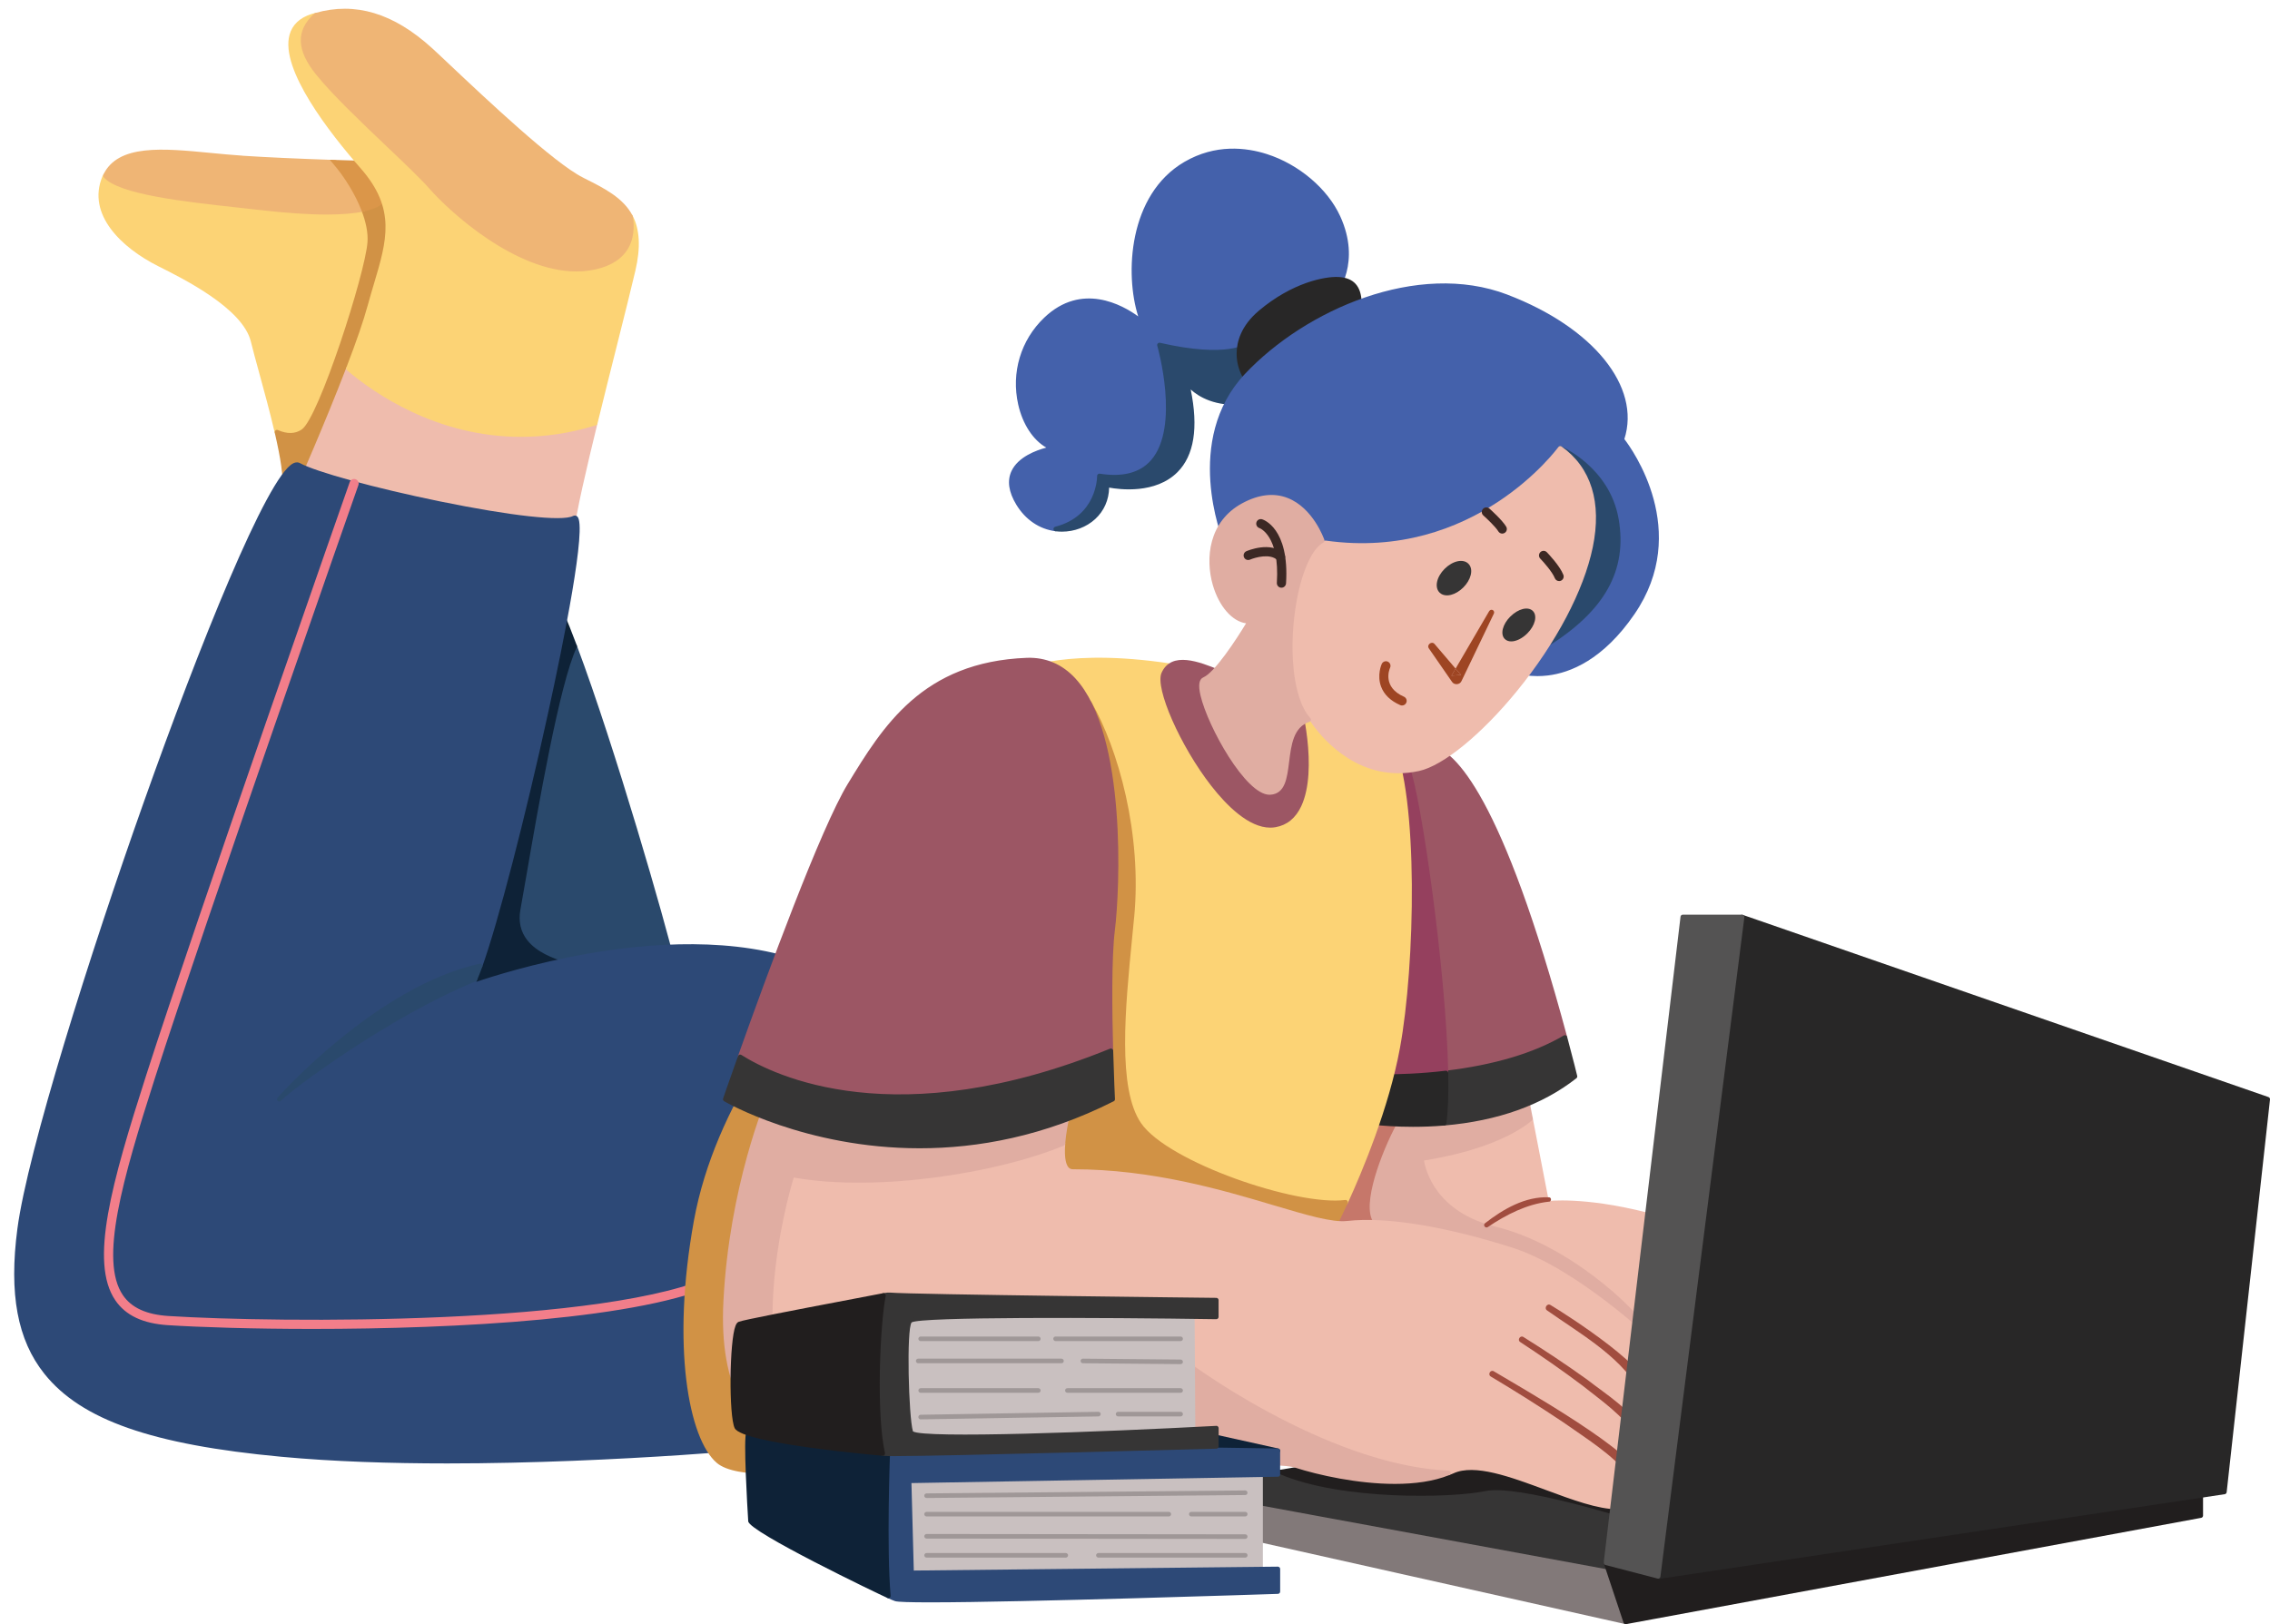 <?xml version="1.0" encoding="UTF-8"?>
<!DOCTYPE svg PUBLIC '-//W3C//DTD SVG 1.0//EN'
          'http://www.w3.org/TR/2001/REC-SVG-20010904/DTD/svg10.dtd'>
<svg height="594.9" preserveAspectRatio="xMidYMid meet" version="1.0" viewBox="-5.2 -3.2 831.3 594.9" width="831.3" xmlns="http://www.w3.org/2000/svg" xmlns:xlink="http://www.w3.org/1999/xlink" zoomAndPan="magnify"
><g
  ><g
    ><g
      ><g fill="#fcd375"
        ><path d="M89.9,72.87c-19.21-2.22-50.67-4.78-56.49-11.74-.12,.25-.28,.47-.39,.74-5.77,14.06,8.65,25.96,20.19,31.73,11.54,5.77,31.37,16.23,34.26,28.13,1.73,7.12,5.9,21.08,8.74,33.39,2.86,1.25,6.4,1.88,9.56-.3,6.68-4.6,23.61-57.88,24.43-69.24,.27-3.75-.69-7.97-2.32-12.16-8.43,1.84-22.3,1.27-37.98-.55Z"
          /><path d="M127.7,72.6c-7.57,1.65-20.26,1.46-37.7-.56-2.37-.27-4.92-.55-7.59-.84-18.34-2-43.46-4.75-48.35-10.6-.18-.22-.47-.34-.75-.29-.28,.03-.53,.21-.65,.47-.04,.09-.09,.17-.14,.25-.1,.17-.2,.34-.27,.53-5.65,13.77,6.94,25.97,20.6,32.8,9.24,4.62,30.88,15.44,33.82,27.57,.69,2.83,1.74,6.68,2.96,11.14,1.81,6.6,4.06,14.81,5.78,22.24,.06,.26,.24,.48,.48,.58,1.83,.8,3.58,1.2,5.22,1.2,1.89,0,3.63-.53,5.15-1.58,7.16-4.93,24.05-59.47,24.79-69.87,.26-3.61-.54-7.82-2.38-12.53-.15-.39-.56-.61-.96-.52Zm1.66,12.93c-.82,11.49-17.84,64.32-24.06,68.6h0c-2.29,1.58-5.11,1.72-8.36,.39-1.71-7.35-3.92-15.4-5.7-21.89-1.22-4.45-2.27-8.29-2.95-11.09-2.77-11.43-20-21.33-34.7-28.68-4.45-2.23-26.19-14.08-19.94-30.3,6.76,5.73,29.85,8.26,48.58,10.31,2.67,.29,5.21,.57,7.58,.84,17.1,1.98,29.73,2.21,37.54,.68,1.56,4.2,2.24,7.95,2.01,11.14Z"
        /></g
        ><g fill="#d19245"
        ><path d="M144.08,155.95s5.05-100.2-5.77-99.12c0,0-2.07-.05-5.51-.14h0c1.11,1.39,.46,15.56-4.92,16.73,1.63,4.19,2.59,8.41,2.32,12.16-.81,11.36-17.75,64.64-24.43,69.24-3.16,2.18-6.7,1.56-9.56,.3,1.91,8.26,3.23,15.78,2.79,19.98-1.08,10.46,45.08-19.16,45.08-19.16Z"
          /><path d="M99.31,177.69c.48,.3,1.14,.43,1.95,.43,9.52,0,39.61-19.12,43.28-21.47,.23-.15,.37-.39,.39-.67,.19-3.7,4.46-90.65-4.48-99.17-.8-.76-1.6-.88-2.15-.84-.32,0-2.32-.05-5.46-.14-.28-.03-.64,.16-.78,.46-.14,.29-.11,.63,.09,.89,.51,.88,.49,7.79-1.45,12.2-.57,1.29-1.54,2.89-2.98,3.21-.24,.05-.45,.21-.56,.42s-.13,.47-.04,.7c1.74,4.47,2.5,8.44,2.26,11.8-.82,11.49-17.84,64.32-24.06,68.6-2.38,1.65-5.33,1.73-8.75,.23-.29-.13-.63-.08-.87,.12-.24,.2-.35,.53-.28,.84,2.24,9.68,3.15,16.13,2.78,19.7-.16,1.54,.53,2.3,1.13,2.68Zm-1.92-21.22c3.34,1.08,6.38,.76,8.87-.96,7.16-4.93,24.05-59.47,24.79-69.87,.24-3.4-.45-7.33-2.07-11.71,1.53-.72,2.77-2.38,3.68-4.96,1.31-3.7,1.73-8.83,1.29-11.41,2.74,.07,4.35,.11,4.35,.11,.03,0,.07,0,.1,0,.18-.01,.48,0,.88,.38,6.92,6.59,5.24,72.13,3.99,97.43-14.73,9.42-39.12,23.21-43.08,20.79-.13-.08-.43-.26-.34-1.07,.37-3.57-.44-9.7-2.46-18.72Z"
        /></g
        ><g fill="#efb575"
        ><path d="M33.41,61.14c5.83,6.96,37.28,9.51,56.49,11.74,15.68,1.82,29.54,2.38,37.98,.55-2.49-6.39-6.58-12.71-10.45-17.2-10.64-.36-23.49-.88-33.92-1.56-21.58-1.41-43.81-6.6-50.09,6.47Z"
          /><path d="M83.56,53.82c-3.9-.26-7.86-.64-11.69-1.01-17.4-1.68-33.82-3.27-39.22,7.96-.14,.3-.1,.65,.11,.91,5.33,6.36,29.8,9.04,49.46,11.19,2.67,.29,5.21,.57,7.58,.84,9.66,1.12,17.89,1.68,24.64,1.68,5.56,0,10.11-.38,13.62-1.14,.24-.05,.45-.21,.56-.42,.12-.22,.13-.47,.04-.7-2.3-5.9-6.26-12.42-10.6-17.44-.15-.18-.37-.28-.61-.29-13.78-.47-25.18-.99-33.9-1.56Zm43.16,18.97c-7.66,1.43-20.01,1.18-36.72-.76-2.37-.27-4.92-.55-7.59-.84-17.92-1.96-42.31-4.63-47.98-10.2,5.17-9.61,20.78-8.1,37.28-6.51,3.84,.37,7.81,.76,11.74,1.01,8.65,.57,19.95,1.09,33.58,1.55,3.9,4.58,7.46,10.37,9.69,15.74Z"
        /></g
        ><g fill="#db9649"
        ><path d="M135.51,61.5c-.04-.1-.06-.2-.1-.3-.61-1.62-1.49-3.12-2.6-4.51h0c-3.77-.1-9.21-.25-15.38-.46,3.88,4.49,7.97,10.81,10.45,17.2,5.39-1.17,8.57-3.32,8.54-6.77,0-.87-.1-1.71-.24-2.53-.03-.2-.08-.39-.12-.59-.14-.7-.33-1.38-.56-2.03Z"
          /><path d="M136.27,61.12l-.07-.22c-.64-1.68-1.56-3.27-2.73-4.74l-.24-.3h-.39c-3.77-.11-9.2-.27-15.37-.48l-1.92-.06,1.26,1.46c4.22,4.88,8.07,11.22,10.31,16.95l.26,.67,.7-.15c6.14-1.34,9.24-3.89,9.2-7.6,0-.82-.09-1.69-.25-2.66l-.12-.62c-.16-.79-.36-1.49-.62-2.24Zm-7.87,11.32c-2.1-5.16-5.42-10.72-9.12-15.31,5.19,.17,9.76,.3,13.11,.39,.95,1.25,1.7,2.58,2.23,3.98l.79-.3-.69,.58c.21,.58,.38,1.21,.57,2.1l.07,.38c.15,.89,.22,1.65,.23,2.4,.02,2.67-2.39,4.61-7.18,5.78Z"
        /></g
      ></g
      ><g
      ><g
        ><g fill="#efbcad"
          ><path d="M561.3,437.63l-6.01-31.03c-3.35,2.84-14.56,10.68-39.96,14.62,0,0,1.74,19.65,27.1,25.78,25.37,6.13,50.54,28.85,56.74,39.13,4.86,8.05,6.08,12.41,6.38,13.94l8.76,2.83s20.19-50.12-8.18-58.78c-28.38-8.65-44.83-6.49-44.83-6.49Z"
            /><path d="M606.37,443.31c-25.12-7.66-40.77-6.92-44.39-6.6l-5.87-30.27c-.06-.29-.27-.54-.55-.63-.29-.1-.6-.04-.82,.15-3.6,3.05-14.66,10.57-39.55,14.43-.44,.07-.75,.46-.71,.91,.02,.2,2.09,20.33,27.74,26.53,25.24,6.1,50.01,28.46,56.22,38.74,4.78,7.93,5.98,12.2,6.28,13.67,.06,.3,.28,.54,.57,.63l8.76,2.83c.09,.03,.17,.04,.26,.04,.34,0,.65-.2,.78-.53,.51-1.27,12.47-31.4,4.06-49.01-2.6-5.43-6.9-9.1-12.78-10.89Zm7.44,58.54l-7.55-2.44c-.46-1.9-1.9-6.29-6.38-13.72-6.33-10.49-31.57-33.3-57.26-39.51-21.9-5.29-25.74-20.58-26.35-24.26,22.63-3.63,33.89-10.3,38.46-13.8l5.75,29.66c.08,.44,.5,.73,.94,.68,.17-.03,16.64-2.03,44.47,6.46,5.41,1.65,9.36,5.02,11.75,10,7.39,15.47-2.03,42.17-3.82,46.92Z"
          /></g
          ><g fill="#e0ada2"
          ><path d="M552.29,391.11l-58.06,7.21-30.65,55.89,141.97,45.85c-.3-1.53-1.52-5.88-6.38-13.94-6.2-10.28-31.37-33-56.74-39.13-25.37-6.13-27.1-25.78-27.1-25.78,25.4-3.94,36.61-11.78,39.96-14.62l-3-15.49Z"
            /><path d="M556.12,406.44l-3-15.49c-.09-.44-.52-.73-.93-.68l-58.06,7.21c-.27,.03-.5,.19-.63,.43l-30.65,55.89c-.12,.22-.14,.48-.04,.71,.09,.23,.28,.41,.52,.49l141.97,45.85c.08,.03,.17,.04,.26,.04,.2,0,.4-.07,.56-.21,.22-.2,.32-.5,.26-.79-.31-1.55-1.57-6.05-6.49-14.21-6.33-10.49-31.57-33.3-57.26-39.51-21.9-5.29-25.74-20.58-26.35-24.26,24.74-3.97,35.89-11.57,39.56-14.69,.23-.2,.34-.5,.28-.8Zm-40.92,13.95c-.44,.07-.75,.46-.71,.91,.02,.2,2.09,20.33,27.74,26.53,25.24,6.1,50.01,28.47,56.22,38.74,3.7,6.14,5.26,10.08,5.91,12.23l-139.55-45.07,29.95-54.62,56.85-7.06,2.76,14.23c-3.96,3.23-15.09,10.38-39.17,14.12Z"
          /></g
        ></g
        ><g
        ><path d="M538.6,444.9c-.82,.68,.19,1.99,1.06,1.37,6.61-4.48,14.31-8.42,22.27-9.28,1.02,.11,1.21-1.48,.19-1.61-8.75-.41-16.85,4.33-23.52,9.52Z" fill="#a14d3f"
        /></g
        ><g fill="#c6776a"
        ><path d="M494.23,396.61l-24.61,50.39s41.11,3.43,30.29,0c-10.82-3.43,1.35-31.46,6.49-40.41l-12.17-9.99Z"
          /><path d="M506.93,405.94l-12.17-9.99c-.2-.16-.46-.23-.71-.17-.25,.05-.46,.22-.58,.45l-24.61,50.39c-.12,.25-.11,.54,.02,.79,.14,.24,.38,.4,.66,.42,13.61,1.14,21.58,1.52,26.26,1.52,6.5,0,6.64-.74,6.74-1.23,.22-1.1-1.29-1.58-2.38-1.93-1.47-.46-2.47-1.45-3.09-3.02-3.06-7.86,5.04-27.43,10.05-36.16,.21-.36,.12-.81-.2-1.07Zm-11.42,37.84c.74,1.89,1.99,3.19,3.71,3.87-4.77,.2-16.94-.47-28.31-1.39l23.6-48.33,10.8,8.86c-4.72,8.46-13.18,28.32-9.81,36.99Z"
        /></g
      ></g
      ><g
      ><g fill="#efbcad"
        ><path d="M104.24,175.65s99.71,26.5,100.07,16.05c.17-4.89,3.96-21.45,8.47-39.9-44.55,13.75-78.76-10.18-90.37-20.01-7.93,20.68-18.17,43.86-18.17,43.86Z"
          /><path d="M212.53,150.99c-43.75,13.5-77.22-9.38-89.58-19.85-.21-.17-.48-.24-.75-.17-.26,.07-.48,.26-.58,.51-7.83,20.42-18.05,43.59-18.15,43.82-.1,.23-.1,.48,0,.7,.11,.22,.31,.38,.54,.45,.23,.06,22.87,6.07,46.32,11.18,26.95,5.87,40.12,7.37,46.75,7.37,5.13,0,6.35-.9,6.99-1.38,.85-.63,1.05-1.39,1.06-1.91,.18-5.36,4.91-25.24,8.45-39.73,.07-.29-.02-.6-.24-.81-.22-.21-.53-.28-.82-.19Zm-9.06,40.68c0,.16-.05,.37-.38,.62-7.05,5.23-71.97-10.4-97.68-17.2,1.92-4.39,10.47-24.01,17.37-41.9,13.1,10.82,46.02,32.36,88.84,19.84-5.41,22.24-8.01,34.53-8.15,38.64Z"
        /></g
        ><g fill="#fcd375"
        ><path d="M122.41,131.79c11.61,9.83,45.82,33.75,90.37,20.01,5.14-21.02,11.2-44.5,13.88-56.02,2.1-8.99,1.43-15.09-.97-19.64,1.33,7.76-1.1,16.82-15.17,18.92-23.53,3.52-50.3-21.1-57.88-29.75-7.57-8.65-31.1-28.94-41.38-41.65-7.77-9.61-6.61-15.95-.77-21.29-.47,.13-.92,.23-1.39,.38-20.19,6.49,2.88,37.5,18.39,55.17,15.51,17.67,8.11,31.19,2.7,51.21-1.59,5.88-4.49,14.06-7.79,22.67Z"
          /><path d="M129.39,108.9c-1.41,5.23-4.02,12.83-7.77,22.59-.13,.33-.03,.71,.24,.94,9.84,8.33,32.83,24.4,63.71,24.39,8.58,0,17.76-1.24,27.45-4.23,.28-.09,.5-.32,.57-.6,2.32-9.51,4.83-19.51,7.14-28.69,2.83-11.28,5.28-21.02,6.75-27.34,1.98-8.5,1.64-15.12-1.04-20.22-.19-.37-.62-.54-1.02-.41-.39,.13-.63,.53-.56,.94,.55,3.2,.63,7.82-2.12,11.63-2.41,3.33-6.56,5.45-12.34,6.32-22.75,3.38-48.94-20.12-57.12-29.47-3.15-3.6-8.9-9.06-15.54-15.38-9.29-8.83-19.82-18.83-25.81-26.25-6.82-8.43-7.07-14.46-.86-20.14,.29-.26,.36-.69,.17-1.03-.19-.34-.59-.51-.96-.4l-.54,.14c-.29,.07-.58,.15-.88,.24-4.32,1.39-7.02,3.95-8.03,7.61-3.52,12.73,14.81,36.11,26.05,48.92,13.04,14.85,9.6,26.4,4.84,42.38-.77,2.58-1.56,5.25-2.32,8.05Zm83.39,42.9h0ZM128.13,57.35c-11.02-12.55-29-35.4-25.69-47.36,.72-2.62,2.43-4.52,5.2-5.79-4.38,5.66-3.4,12.09,2.98,19.98,6.07,7.5,16.64,17.55,25.96,26.41,6.62,6.29,12.34,11.72,15.44,15.27,8.35,9.54,35.16,33.55,58.63,30.03,6.25-.93,10.78-3.29,13.46-6.99,1.6-2.22,2.35-4.65,2.62-6.97,.65,3.82,.35,8.34-.89,13.66-1.47,6.3-3.91,16.04-6.74,27.31-2.27,9.03-4.73,18.87-7.03,28.24-43.01,13.04-76-9.01-88.67-19.6,3.65-9.55,6.21-17.01,7.61-22.19,.75-2.79,1.54-5.45,2.31-8.01,4.73-15.88,8.46-28.42-5.19-43.97Z"
        /></g
        ><g fill="#efb575"
        ><path d="M207.91,62.6c-12.98-6.49-47.6-40.39-55.53-47.6-7.75-7.04-22.39-18.17-41.88-12.64-5.84,5.34-7,11.69,.77,21.29,10.28,12.71,33.81,33,41.38,41.65,7.57,8.65,34.35,33.27,57.88,29.75,14.07-2.1,16.5-11.16,15.17-18.92-3.37-6.41-10.19-9.74-17.79-13.53Z"
          /><path d="M208.68,62.04l-.39-.2c-10.56-5.28-35.45-28.76-48.82-41.37-2.84-2.68-5.1-4.82-6.52-6.1C138.88,1.59,124.92-2.61,110.27,1.55c-.12,.04-.24,.1-.34,.19-6.85,6.26-6.64,13.39,.68,22.44,6.07,7.5,16.64,17.55,25.96,26.41,6.62,6.29,12.34,11.72,15.44,15.27,7.79,8.9,31.63,30.38,53.86,30.38,1.6,0,3.2-.11,4.78-.35,6.25-.93,10.78-3.29,13.46-6.99,3.09-4.28,3.02-9.38,2.42-12.9-.02-.09-.04-.17-.09-.25-3.44-6.54-10.4-10.02-17.76-13.7Zm14.07,25.86c-2.41,3.33-6.56,5.45-12.34,6.32-22.75,3.38-48.94-20.12-57.12-29.47-3.15-3.6-8.9-9.06-15.54-15.38-9.29-8.83-19.82-18.83-25.81-26.25-6.77-8.37-7.07-14.36-1-20.01,13.98-3.9,27.36,.2,40.89,12.51,1.41,1.28,3.67,3.41,6.5,6.08,13.44,12.67,38.45,36.26,49.23,41.65l.39,.2c7.38,3.69,13.75,6.87,16.96,12.86,.53,3.2,.57,7.74-2.14,11.5Z"
        /></g
      ></g
      ><g
      ><g fill="#2a496c"
        ><path d="M164.06,307.99l-28.27,83.12s109.62-23.08,105.3-41.59c-3.47-14.83-22.21-79.66-35.84-115.97-7.67,16.13-17.45,78.67-20.69,96.26-3.79,20.55,28.4,22.18,28.4,22.18,21.11-7.81-44.35,25.69-44.35,25.69,0,0-30.02,2.97-18.93-24.61l14.38-45.08Z"
          /><path d="M164.86,308.24c.14-.44-.1-.91-.54-1.06-.43-.15-.91,.09-1.06,.53l-28.27,83.12c-.1,.29-.03,.6,.17,.83,.16,.18,.39,.28,.63,.28,.06,0,.11,0,.17-.02,3.82-.8,93.62-19.88,104.87-37.55,1.1-1.72,1.46-3.42,1.08-5.06-3.27-13.96-21.8-78.58-35.87-116.08-.12-.32-.41-.53-.75-.55-.4,0-.65,.18-.8,.48-6.41,13.48-14.32,59.36-18.57,84-.89,5.16-1.63,9.47-2.19,12.47-.89,4.85,.07,9.1,2.86,12.62,7.51,9.49,25.56,10.51,26.33,10.55,.11,.01,.23-.01,.34-.05,0,0,.02,0,.03-.01-8.15,4.96-30.21,16.57-44.92,24.09-1.48,.11-13.23,.78-18.13-5.76-2.98-3.98-2.91-9.94,.23-17.77l14.38-45.08Zm-15.96,63.86c5.78,7.7,19.22,6.46,19.79,6.41,.1-.01,.21-.04,.3-.09,49.95-25.56,49.33-26.96,48.93-27.88-.4-.9-1.31-.8-5.08,.59-1.84-.12-18.26-1.47-24.93-9.9-2.47-3.13-3.32-6.92-2.52-11.27,.55-3,1.3-7.32,2.19-12.48,4.05-23.51,11.45-66.41,17.61-81.68,13.95,37.68,31.87,100.22,35.08,113.92,.28,1.19,0,2.42-.86,3.77-10.11,15.89-90.5,33.91-102.34,36.49l9.36-27.53c-.28,3.86,.55,7.09,2.47,9.66Z"
        /></g
        ><g fill="#0e2237"
        ><path d="M205.25,233.54c-3.38-9-6.44-16.28-8.88-20.58l-32.31,95.02-14.38,45.08c-11.09,27.59,18.93,24.61,18.93,24.61,0,0,65.46-33.5,44.35-25.69,0,0-32.18-1.62-28.4-22.18,3.24-17.59,13.02-80.13,20.69-96.26Z"
          /><path d="M187.58,317.47c4.24-24.57,12.12-70.29,18.43-83.57,.1-.21,.11-.44,.03-.66-3.63-9.68-6.64-16.64-8.93-20.7-.16-.29-.49-.44-.81-.42-.33,.03-.61,.25-.72,.57l-32.32,95.03-14.36,45.02c-3.36,8.36-3.36,14.87,0,19.35,4.31,5.74,12.86,6.51,17.18,6.51,1.48,0,2.46-.09,2.61-.11,.1-.01,.21-.04,.3-.09,49.95-25.56,49.33-26.96,48.93-27.88-.4-.9-1.31-.8-5.08,.59-1.84-.12-18.26-1.47-24.93-9.9-2.47-3.13-3.32-6.92-2.52-11.27,.55-3,1.3-7.32,2.19-12.48Zm-18.97,60.2h0Zm17.99-35.4c7.51,9.49,25.56,10.51,26.33,10.55,.11,.01,.23-.01,.34-.05,0,0,.02,0,.03-.01-8.15,4.96-30.21,16.57-44.92,24.09-1.48,.11-13.23,.78-18.13-5.76-2.98-3.98-2.91-9.94,.23-17.77l14.38-45.06,31.69-93.19c2.09,4.06,4.71,10.25,7.79,18.44-6.38,13.88-14.2,59.23-18.42,83.68-.89,5.16-1.63,9.47-2.19,12.47-.89,4.85,.07,9.1,2.86,12.62Z"
        /></g
      ></g
      ><g
      ><g fill="#2d4977"
        ><path d="M170.61,350.64c12.81-35.76,42.35-168.14,34.35-164.07-9.52,4.85-88.18-12.51-100.73-19.4-13.44-7.38-95.02,225.02-102.23,279.83-7.21,54.81,18.39,75.37,95.92,82.58,77.53,7.21,185.49-3.76,185.49-3.76,0,0,56.84-156.34,6.71-175.46-50.12-19.11-122.61,7.57-122.61,7.57,.37-.63,.78-1.47,1.21-2.46-31.98,13.11-67.9,39.96-71.66,43.98,0,0,35.51-40.43,73.54-48.8Z"
          /><path d="M171.41,350.93c5.76-16.09,15.71-54.46,24.19-93.31,5.54-25.37,14.28-68.4,10.61-71.63-.45-.4-1.05-.45-1.62-.16-3.98,2.02-22.63-.04-48.68-5.37-23.79-4.88-45.35-10.77-51.27-14.02-.5-.28-1.34-.48-2.47,.09-9.6,4.86-34.51,67.15-54.62,123.83C27.82,345.93,4.89,418.62,1.17,446.89c-3.14,23.87,0,40.75,9.87,53.12,13.5,16.91,39.46,26,86.8,30.41,19.04,1.77,39.99,2.44,60.76,2.44,62.91,0,124.08-6.12,124.89-6.2,.32-.03,.59-.24,.7-.55,.14-.39,14.32-39.63,22.19-80.69,10.63-55.5,5.26-87.75-15.97-95.84-26.07-9.94-58.19-7.35-80.54-3.42-19.58,3.44-35.3,8.47-40.67,10.3,.09-.21,.19-.42,.29-.65,.14-.31,.07-.68-.17-.93-.24-.24-.61-.32-.92-.19-22.87,9.38-47.52,25.61-61.3,35.71,13.04-12.46,37.9-33.25,63.68-38.93,.28-.06,.51-.27,.61-.54Zm112.01,174.89h0Zm-186.98-126.92c-.3,.35-.27,.87,.07,1.18,.34,.31,.87,.29,1.18-.05,3.51-3.75,37.73-29.48,69.34-42.93-.08,.15-.16,.29-.23,.42-.18,.31-.14,.69,.08,.96,.23,.27,.6,.38,.94,.25,.18-.07,18.35-6.7,42.39-10.92,22.13-3.88,53.92-6.46,79.63,3.34,47.39,18.07-3.57,164.16-7.03,173.88-8.29,.81-111.01,10.58-184.8,3.71-46.22-4.3-72.64-13.49-85.64-29.78-9.57-11.99-12.59-28.47-9.52-51.85,7.52-57.17,84.23-271.05,100.09-279.08,.28-.14,.49-.19,.63-.19s.23,.05,.27,.07c12.66,6.95,90.66,24.31,101.36,19.49,3.73,6.82-21.75,124.58-35.21,162.53-37.69,8.56-73.18,48.56-73.54,48.97Z"
        /></g
        ><g fill="#2a496c"
        ><path d="M168.73,355.47c.58-1.32,1.2-2.93,1.88-4.82-38.03,8.38-73.54,48.8-73.54,48.8,3.77-4.02,39.68-30.87,71.66-43.98Z"
          /><path d="M96.44,398.89c-.3,.35-.27,.87,.07,1.18,.16,.15,.36,.22,.57,.22,.23,0,.45-.09,.61-.27,3.59-3.83,39.2-30.59,71.37-43.77,.2-.08,.36-.24,.45-.44,.57-1.3,1.21-2.95,1.9-4.88,.1-.29,.04-.61-.16-.84-.2-.23-.52-.33-.81-.27-37.86,8.34-73.64,48.66-74,49.07Zm71.66-44.07c-22.78,9.4-47.26,25.52-60.98,35.57,12.78-12.21,36.94-32.45,62.18-38.58-.42,1.13-.82,2.14-1.19,3.01Z"
        /></g
        ><g
        ><path d="M126.05,174.49c.31-.88-.15-1.84-1.03-2.14-.87-.32-1.84,.15-2.14,1.03-.57,1.61-56.68,161.58-74.52,217.21-12.66,39.49-20.88,68.52-11.32,82.53,3.78,5.54,10.09,8.51,19.31,9.1,11.84,.75,30.87,1.37,52.84,1.37,52.33,0,121.32-3.5,149.39-17.04,.84-.4,1.19-1.41,.78-2.25-.4-.84-1.41-1.19-2.25-.78-39.25,18.93-160.75,17.87-200.56,15.34-8.11-.51-13.59-3.01-16.74-7.63-8.68-12.72-.21-42.28,11.75-79.6,17.82-55.59,73.92-215.52,74.49-217.13Z" fill="#f27e8a"
        /></g
      ></g
      ><g fill="#d19245"
      ><path d="M257.85,532.03c10.28,8.72,56.25,0,56.25,0l-13.52-182.52c-11,13.28-42.73,49.88-50.85,94.6-8.11,44.71-2.16,79.19,8.11,87.92Z"
        /><path d="M300.84,348.71c-.33-.1-.69,0-.9,.27l-1.51,1.81c-12.48,15-41.71,50.14-49.52,93.18-8.33,45.92-1.89,79.98,8.4,88.71,3.61,3.06,11.28,4.08,19.86,4.08,16.29,0,35.85-3.66,37.09-3.89,.42-.08,.71-.46,.68-.89l-13.52-182.52c-.03-.34-.26-.63-.58-.74Zm12.37,182.63c-5.93,1.06-45.65,7.83-54.81,.05-12.82-10.88-14.05-52.84-7.83-87.13,7.73-42.6,36.76-77.5,49.16-92.4l.17-.21,13.31,179.68Z"
      /></g
      ><g
      ><g fill="#9c5664"
        ><path d="M509.93,276.44c.12,.68,.17,1.07,.17,1.07,4.17,10.57,13.48,74.75,14.22,112.33,13.56-1.62,30.27-5.2,43.59-13.02-8.32-30.96-29.38-101.83-48.79-106.02-3.48-.75-6.52,1.42-9.19,5.64Z"
          /><path d="M509.21,275.99c-.11,.18-.15,.39-.12,.59,.11,.65,.16,1.03,.22,1.24,4.27,10.82,13.44,75.16,14.16,112.04,0,.24,.11,.46,.29,.62,.15,.13,.35,.21,.55,.21,.03,0,.07,0,.1,0,17.96-2.15,32.73-6.57,43.91-13.13,.33-.19,.48-.58,.39-.94-23.82-88.64-41.19-104.85-49.42-106.63-3.67-.79-7.06,1.23-10.08,6.01Zm57.71,100.43c-10.72,6.16-24.77,10.35-41.78,12.47-.86-37.16-9.99-100.87-14.21-111.49,0,0-.04-.28-.12-.79,2.58-3.98,5.26-5.6,8.12-4.99,18.87,4.07,39.72,74.13,47.99,104.8Z"
        /></g
        ><g fill="#363535"
        ><path d="M571.58,391.11s-1.33-5.56-3.68-14.28c-13.32,7.82-30.03,11.4-43.59,13.02,.14,7.36-.05,13.68-.66,18.39,15.24-1.31,33.28-5.63,47.93-17.13Z"
          /><path d="M523.04,408.82c.16,.17,.38,.26,.61,.26,.02,0,.05,0,.07,0,19.63-1.69,35.9-7.51,48.37-17.31,.26-.2,.38-.54,.3-.86-.01-.05-1.36-5.67-3.68-14.3-.07-.25-.25-.46-.49-.56-.24-.1-.52-.08-.74,.05-10.98,6.45-25.53,10.79-43.26,12.91-.43,.05-.75,.42-.74,.85,.15,7.66-.07,13.8-.66,18.26-.03,.25,.05,.51,.23,.69Zm2.13-18.23c17.12-2.12,31.3-6.32,42.2-12.48,1.75,6.54,2.89,11.17,3.26,12.67-11.94,9.22-27.41,14.78-46.02,16.53,.48-4.28,.67-9.89,.56-16.71Z"
        /></g
        ><g fill="#95405e"
        ><path d="M492.21,389.81l7.43,1.29s10.65,.42,24.68-1.26c-.73-37.58-10.05-101.76-14.22-112.33,0,0-.05-.4-.17-1.07-12.2,19.33-16.38,82.47-17.72,113.37Z"
          /><path d="M510.09,275.62c-.34-.07-.69,.08-.87,.38-12.08,19.14-16.37,79.5-17.85,113.78-.02,.42,.28,.79,.7,.86l7.43,1.29s.07,.01,.11,.01c.03,0,1.2,.04,3.23,.04,4.22,0,12.18-.18,21.58-1.31,.43-.05,.75-.42,.74-.85-.72-37.01-9.97-101.71-14.23-112.43,0,0-.05-.41-.18-1.11-.06-.34-.32-.61-.67-.68Zm13.37,113.49c-12.92,1.49-22.91,1.19-23.73,1.17l-6.65-1.16c1.19-27.1,5.12-89.21,16.54-110.46,4.35,12.83,13.03,74.31,13.84,110.45Z"
        /></g
        ><g fill="#282727"
        ><path d="M499.64,391.11l-7.43-1.29c-.46,10.55-.58,17.34-.58,17.34,0,0,14.07,2.63,32.03,1.08,.62-4.71,.81-11.03,.66-18.39-14.03,1.68-24.68,1.26-24.68,1.26Z"
          /><path d="M524.22,389.01c-9.42,1.13-17.38,1.3-21.47,1.3-1.93,0-2.97-.04-2.96-.03l-7.43-1.29c-.24-.05-.48,.02-.67,.17-.19,.15-.3,.38-.31,.62-.45,10.44-.58,17.29-.58,17.36,0,.41,.28,.77,.69,.84,.11,.02,8.63,1.58,20.74,1.58,3.57,0,7.45-.13,11.51-.48,.39-.03,.71-.34,.76-.73,.59-4.55,.82-10.77,.67-18.52,0-.24-.11-.46-.29-.62-.18-.16-.41-.23-.65-.2Zm-1.31,18.44c-15.08,1.22-27.41-.52-30.42-1.01,.04-1.94,.19-7.66,.53-15.64l6.6,1.14c.1,0,10.4,.38,23.88-1.16,.11,6.86-.09,12.45-.59,16.66Z"
        /></g
      ></g
      ><g
      ><g fill="#fcd375"
        ><path d="M412.01,408.73c8.69,12.59,54,31.17,75.56,28.47,5.71-12.5,15.08-35.09,19.05-56.55,5.9-31.91,6.54-93.04-2.66-112.51,0,0-10.28-11.36-59.5-23.26-49.22-11.9-71.94-3.25-71.94-3.25l-3.09,65,24.27-52.33c10.73,18.7,18.31,49.95,15.6,78.41-2.7,28.46-7.03,61.91,2.7,76.02Z"
          /><path d="M407.76,339.99c-2.71,27.56-5.52,56.06,3.57,69.22,8.24,11.94,48.52,29.1,71.68,29.1,1.65,0,3.22-.09,4.68-.27,.29-.04,.54-.22,.66-.48,5.41-11.83,15.08-34.93,19.11-56.75,5.61-30.32,6.96-92.51-2.72-113.02-.04-.07-.08-.14-.14-.21-.43-.47-11.01-11.69-59.93-23.51-48.92-11.82-71.5-3.57-72.44-3.21-.31,.12-.53,.41-.54,.75l-3.09,65c-.02,.4,.25,.76,.64,.86,.4,.1,.8-.1,.96-.46l23.58-50.84c9.44,17.29,17.48,47.13,14.69,76.48-.23,2.42-.47,4.88-.71,7.36Zm-13.32-86.1c-.15-.26-.43-.42-.73-.42h-.04c-.31,.01-.59,.2-.73,.49l-22.46,48.43,2.86-60.14c3.64-1.14,26.57-7.27,70.93,3.45,46.06,11.14,57.94,21.89,59,22.93,4.08,8.77,6.57,27.38,6.85,51.11,.25,21.71-1.4,44.99-4.32,60.76-3.95,21.38-13.38,44.04-18.79,55.92-18.31,1.91-64.57-14.07-74.3-28.17-8.73-12.65-5.83-42.11-3.28-68.1,.24-2.48,.49-4.94,.72-7.36,2.9-30.54-5.8-61.64-15.71-78.91Z"
        /></g
        ><g fill="#d19245"
        ><path d="M393.71,254.31l-24.27,52.33-6.11,128.64,119.54,11.72s1.92-3.71,4.7-9.8c-21.56,2.7-66.87-15.88-75.56-28.47-9.74-14.11-5.41-47.56-2.7-76.02,2.7-28.46-4.87-59.71-15.6-78.41Z"
          /><path d="M410.15,332.79c2.9-30.54-5.8-61.64-15.71-78.91-.16-.27-.44-.41-.77-.42-.31,.01-.59,.2-.73,.49l-24.27,52.33c-.05,.1-.07,.21-.08,.31l-6.11,128.64c-.02,.45,.31,.83,.76,.88l119.54,11.72s.06,0,.08,0c.31,0,.6-.17,.75-.45,.02-.04,1.96-3.8,4.72-9.83,.13-.28,.09-.6-.09-.85-.18-.24-.47-.39-.78-.34-17.97,2.26-64.95-13.9-74.76-28.11-8.73-12.65-5.83-42.11-3.28-68.1,.24-2.48,.49-4.94,.72-7.36Zm-1.68-.16c-.23,2.42-.47,4.88-.71,7.36-2.71,27.56-5.52,56.06,3.57,69.22,8.63,12.51,52.45,30.73,74.87,28.98-1.86,4.01-3.26,6.82-3.81,7.92l-118.17-11.58,6.06-127.68,23.51-50.69c9.44,17.29,17.48,47.13,14.69,76.48Z"
        /></g
      ></g
      ><g
      ><g fill="#4461ab"
        ><path d="M451.86,123.18l3.48,19.17c13.74-7.65,27.71-37.57,27.71-37.57,0,0,9.74-10.98,1.8-28.39-7.93-17.41-34.26-32.19-55.89-19.57-21.64,12.62-21.28,44.72-15.51,58.42,0,0-18.75-17.67-35.7-1.44-16.95,16.23-10.1,42.91,2.88,47.24,0,0-23.02,3.61-12.95,20.19,3.51,5.79,8.62,8.67,13.74,9.33,16.05-4.12,15.99-19.43,15.99-19.43,37.68,5.95,22-47.96,22-47.96,25.96,5.95,32.45,0,32.45,0Z"
          /><path d="M451.25,124.55l3.26,17.95c.05,.27,.22,.49,.47,.61,.25,.12,.53,.11,.77-.03,13.56-7.55,26.97-35.62,28.02-37.84,.97-1.18,9.51-12.38,1.85-29.19-4.62-10.14-15.21-19.11-26.97-22.84-7.43-2.36-18.68-3.77-30.11,2.89-20.51,11.97-21.86,41.1-16.91,56.6-5.73-4.18-20.73-12.66-34.45,.49-8.58,8.21-12.13,20.1-9.5,31.79,1.63,7.25,5.47,13.05,10.3,15.78-3.69,.97-10.35,3.4-12.77,8.61-1.64,3.52-1.04,7.66,1.77,12.29,3.35,5.51,8.44,8.97,14.35,9.73,.04,0,.07,0,.11,0,.07,0,.14,0,.21-.03,14.11-3.62,16.24-15.75,16.56-19.28,8.56,1.16,15.06-.71,19.34-5.58,10.16-11.54,4.63-36.1,3.05-42.22,19.6,4.29,27.88,1.69,30.67,.25Zm-31.66-2.2c-.3-.07-.59,.02-.8,.24-.21,.22-.28,.53-.2,.81,.09,.3,8.48,29.74-2.32,42-4.03,4.57-10.33,6.22-18.73,4.89-.24-.04-.49,.03-.68,.19-.19,.16-.29,.4-.29,.64,0,.6-.15,14.61-15.2,18.57-5.32-.74-9.92-3.9-12.96-8.91-2.5-4.12-3.07-7.72-1.69-10.71,2.97-6.41,13.94-8.2,14.05-8.22,.38-.06,.68-.37,.71-.76,.03-.39-.2-.74-.57-.87-5.39-1.8-9.83-7.79-11.59-15.63-2.49-11.11,.88-22.4,9.03-30.2,5.18-4.96,10.52-6.67,15.4-6.67,10.34,0,18.64,7.64,19.14,8.11,.29,.27,.73,.31,1.06,.08,.33-.23,.45-.65,.3-1.02-2.43-5.76-4.53-16.85-2.47-29.15,1.52-9.07,5.81-21.32,17.63-28.22,10.89-6.36,21.65-5,28.75-2.74,11.33,3.6,21.52,12.21,25.95,21.94,7.6,16.67-1.29,27.05-1.67,27.48-.05,.06-.1,.13-.13,.2-.13,.29-13.32,28.28-26.34,36.58l-3.26-17.98c-.05-.3-.27-.54-.55-.64-.29-.11-.61-.04-.83,.16-.07,.06-6.71,5.53-31.71-.19Z"
        /></g
        ><g fill="#2a496c"
        ><path d="M450.24,144.09c1.68-.16,3.39-.79,5.1-1.74l-3.48-19.17s-6.49,5.95-32.45,0c0,0,15.69,53.91-22,47.96,0,0,.07,15.31-15.99,19.43,9.55,1.23,19.16-5.39,18.69-16.18,0,0,40.75,9.74,29.21-37.86,0,0,5.77,9.01,20.92,7.57Z"
          /><path d="M450.32,144.93c1.7-.16,3.52-.78,5.43-1.84,.31-.17,.48-.53,.42-.88l-3.48-19.17c-.05-.3-.27-.54-.55-.64-.29-.11-.61-.04-.83,.16-.07,.06-6.71,5.53-31.71-.19-.3-.07-.59,.02-.8,.24-.21,.22-.28,.53-.2,.81,.09,.3,8.48,29.74-2.32,42-4.03,4.57-10.34,6.22-18.73,4.89-.24-.04-.49,.03-.68,.19-.19,.16-.29,.4-.29,.64,0,.6-.15,14.71-15.35,18.61-.39,.1-.66,.46-.63,.87,.02,.4,.33,.73,.73,.78,.79,.1,1.58,.15,2.37,.15,4.53,0,8.95-1.65,12.17-4.61,3.24-2.98,5.03-7.04,5.11-11.53,3.83,.71,16.99,2.41,25.04-5.67,6.08-6.1,7.7-16.28,4.83-30.27,2.97,2.69,9.08,6.43,19.47,5.45Zm-20.29-8.87c-.22-.35-.67-.48-1.04-.32-.38,.16-.58,.57-.49,.97,3.64,15.02,2.4,25.73-3.68,31.84-8.62,8.66-24.36,5.04-24.52,5.01-.25-.06-.53,0-.73,.17-.2,.17-.32,.42-.31,.69,.19,4.41-1.42,8.42-4.55,11.29-2.27,2.09-5.21,3.45-8.34,3.95,9.87-4.8,11.53-14.47,11.81-17.55,8.56,1.16,15.06-.71,19.34-5.58,10.16-11.54,4.63-36.1,3.05-42.22,19.6,4.29,27.88,1.69,30.67,.25l3.15,17.35c-1.51,.77-2.93,1.23-4.24,1.35-14.41,1.39-19.9-6.84-20.13-7.19Z"
        /></g
      ></g
      ><g fill="#282727"
      ><path d="M456.34,111.26c-11.22,9.47-9.04,21.81-1.87,28.03,7.17,6.22,38.13-31.67,38.13-31.67-.14-5-2.03-8.25-7.71-8.52-5.68-.27-17.33,2.69-28.56,12.16Z"
        /><path d="M455.8,110.62c-6.67,5.62-8.1,11.6-8.13,15.62-.04,5.22,2.24,10.21,6.25,13.69,.69,.59,1.55,.9,2.57,.9,.16,0,.31,0,.48-.02,10.22-.87,35.23-31.35,36.29-32.65,.13-.16,.2-.35,.19-.56-.16-6.02-2.94-9.07-8.51-9.34-5.1-.24-16.96,2.09-29.14,12.35Zm35.96-3.28c-2.42,2.93-25.87,31.02-34.93,31.79-.79,.06-1.36-.09-1.8-.47-3.64-3.16-5.71-7.68-5.67-12.4,.03-3.67,1.35-9.14,7.53-14.35,9.86-8.32,20.82-11.98,27.23-11.98,.25,0,.5,0,.74,.02,4.6,.22,6.68,2.43,6.9,7.39Z"
      /></g
      ><g fill="#4461ab"
      ><path d="M546.52,105.51c-32.09-12.26-72.48,4.69-95.2,28.85-22.72,24.16-7.93,59.86-7.93,59.86l103.49,47.24s23.8,11.9,45.8-20.19c22-32.09-3.97-63.47-3.97-63.47,6.13-18.03-10.1-40.03-42.19-52.29Z"
        /><path d="M546.82,104.72c-32.87-12.56-74.05,5.6-96.11,29.06-22.83,24.28-8.25,60.4-8.1,60.76,.08,.2,.23,.36,.43,.44l103.47,47.23c.21,.11,4.59,2.25,11.32,2.25,1.2,0,2.47-.07,3.81-.23,8.11-.97,20.2-5.65,31.74-22.49,20.81-30.36-.9-60.44-3.72-64.1,6.15-19.19-11.37-40.89-42.83-52.91Zm45.16,116.06c-21.29,31.06-43.78,20.38-44.75,19.9l-103.18-47.1c-1.34-3.5-13.09-36.34,7.89-58.66,21.68-23.06,62.1-40.93,94.29-28.64,30.32,11.58,47.85,33.13,41.69,51.23-.09,.28-.04,.58,.15,.81,.26,.31,25.29,31.27,3.92,62.45Z"
      /></g
      ><g fill="#2a496c"
      ><path d="M566.17,161.04s-25.96,84.92-5.14,71.94c20.82-12.98,28.94-27.32,25.69-45.98-3.25-18.66-20.55-25.96-20.55-25.96Z"
        /><path d="M566.5,160.27c-.22-.09-.47-.09-.68,.01-.22,.1-.38,.29-.45,.52-2.07,6.77-19.94,66.32-10.49,73.58,.69,.53,1.49,.8,2.39,.8,1.22,0,2.63-.49,4.21-1.48,21.06-13.13,29.35-28.01,26.08-46.84-3.29-18.89-20.88-26.52-21.06-26.59Zm-5.91,72c-2.09,1.3-3.66,1.56-4.69,.77-7.09-5.45,5.13-52.07,10.79-70.82,3.47,1.75,16.49,9.3,19.21,24.93,3.18,18.31-4.62,32.22-25.31,45.12Z"
      /></g
      ><g fill="#9c5664"
      ><path d="M442.66,243.61c-6.49-2.52-18.12-8.12-21.73,0-3.61,8.12,22.27,58.6,40.84,55.36,18.57-3.25,9.41-44.24,7.43-47.67-1.98-3.43-26.54-7.69-26.54-7.69Z"
        /><path d="M442.89,242.8c-.55-.21-1.14-.45-1.75-.7-6.91-2.78-17.36-6.98-20.97,1.17-2.48,5.59,6.88,26.87,18.21,41.39,5.58,7.15,13.69,15.31,21.62,15.31,.64,0,1.28-.05,1.92-.17,4.21-.73,7.37-3.33,9.42-7.7,6.23-13.34,.13-38.57-1.4-41.22-2.06-3.56-22.69-7.32-27.04-8.08Zm26.92,48.59c-1.8,3.85-4.55,6.12-8.18,6.76-5.98,1.04-13.79-4.11-21.93-14.52-11.48-14.7-20.01-35.14-18-39.67,1.21-2.73,3.41-3.76,6.22-3.76,3.5,0,7.95,1.6,12.59,3.47,.65,.26,1.27,.51,1.85,.73,.05,.02,.11,.04,.16,.04,10.04,1.75,24.73,5.16,25.96,7.28,1.42,2.45,7.2,27.08,1.33,39.66Z"
      /></g
      ><g
      ><g fill="#efbcad"
        ><path d="M480.17,195.66c-7.47,1.42-21.28,42.51-4.93,64.7,1.78,2.8,15.57,23.09,39.01,18.05,25.15-5.41,91.41-89.25,51.93-117.38,0,0-30.29,42.46-86,34.62Z"
          /><path d="M565.49,160.55c-.3,.42-30.65,41.94-85.2,34.27-.09,0-.18-.01-.27,0-3.69,.7-6.98,8.11-8.22,11.27-6.29,16.02-8.11,39.99,2.73,54.71,1.38,2.17,12.83,19.24,32.4,19.24,2.38,0,4.88-.25,7.49-.81,8.85-1.9,22.96-13.42,35.94-29.34,14.35-17.6,24.46-36.78,27.73-52.62,3.39-16.41-.57-29.18-11.43-36.92-.38-.27-.91-.18-1.17,.2Zm10.95,36.38c-7.2,34.9-45.22,76.97-62.37,80.66-23.02,4.95-36.64-15.35-38.15-17.73-10.5-14.25-8.69-37.54-2.56-53.15,2.72-6.92,5.35-9.8,6.84-10.2,51.59,7.19,81.89-28.86,86.14-34.31,9.92,7.45,13.32,19.13,10.1,34.73Z"
        /></g
        ><g fill="#e0ada2"
        ><path d="M479,194.83s-8.3-24.05-28.85-12.96c-20.55,11.09-10.01,43.27,2.43,42.46,0,0-11.09,18.93-16.77,21.37-5.68,2.43,14.06,41.92,24.07,41.38s1.99-22.6,14.16-26.66c-12.06-13.44-6.46-59.63,4.96-65.59Z"
          /><path d="M479.39,195.58c.37-.19,.54-.63,.41-1.02-.16-.48-4.13-11.71-13.46-15.35-5.02-1.96-10.6-1.31-16.59,1.92-12.41,6.7-13.58,20.3-10.82,29.92,2.27,7.89,7.14,13.41,12.2,14.07-3.55,5.88-11.51,18.03-15.65,19.8-1.58,.68-1.92,2.85-1.04,6.63,2.7,11.54,16.56,36.37,25.25,36.37,.08,0,.16,0,.24,0,5.51-.3,6.21-5.99,6.96-12.02,.78-6.26,1.59-12.74,7.41-14.68,.27-.09,.47-.31,.55-.58,.07-.27,0-.57-.19-.78-6.99-7.79-7.82-27.45-5.03-42.85,2.02-11.13,5.76-19.34,9.76-21.43Zm-6.74,64.49c-5.81,2.68-6.67,9.53-7.43,15.63-.8,6.4-1.48,10.33-5.39,10.54-.06,0-.12,0-.17,0-7.13,0-20.77-23-23.59-35.08-.78-3.35-.33-4.53,.07-4.7,5.87-2.51,16.7-20.93,17.16-21.71,.16-.27,.15-.6,0-.87-.15-.25-.43-.4-.72-.4-.02,0-.04,0-.05,0-.13,0-.27,.01-.4,.01-4.65,0-9.37-5.23-11.58-12.92-2.59-9.02-1.53-21.76,10-27.98,5.53-2.99,10.64-3.6,15.17-1.84,7.38,2.88,11.27,11.3,12.24,13.69-4.3,2.81-7.91,10.83-9.98,22.24-2.68,14.79-2.29,34.32,4.67,43.36Z"
        /></g
      ></g
      ><g
      ><g fill="#827979"
        ><path d="M429.14 554.82L590.15 590.88 599.46 573.76 428.05 542.16 425.72 542.56 429.14 554.82z"
          /><path d="M427.91,541.33l-2.34,.4c-.23,.04-.44,.18-.57,.38-.13,.2-.16,.45-.1,.68l3.43,12.26c.08,.3,.32,.53,.63,.59l161.01,36.06c.06,.01,.12,.02,.18,.02,.3,0,.59-.16,.74-.44l9.3-17.12c.13-.24,.14-.52,.02-.76-.12-.24-.34-.42-.61-.47l-171.4-31.6c-.1-.01-.2-.02-.3,0Zm161.8,48.59l-159.9-35.81-3.04-10.88,1.27-.22,170.11,31.37-8.45,15.54Z"
        /></g
        ><g
        ><g fill="#363535"
          ><path d="M538.58,542.16c-12.26,2.57-52.18,3.51-74.77-6.16l-35.76,6.16,171.4,31.6,26.76-49.23-63.61-3.89,28.27,31.66s-40.03-12.71-52.29-10.14Z"
            /><path d="M538.41,541.34c-12.04,2.52-51.84,3.49-74.27-6.11-.15-.06-.32-.09-.47-.06l-35.76,6.16c-.4,.07-.7,.42-.7,.83,0,.41,.29,.76,.69,.83l171.4,31.6c.05,0,.1,.01,.15,.01,.3,0,.59-.17,.74-.44l26.76-49.23c.14-.25,.14-.56,0-.81-.14-.25-.4-.41-.69-.43l-63.61-3.89c-.34-.02-.66,.16-.81,.47-.15,.31-.1,.67,.13,.93l26.25,29.4c-9.5-2.88-39.28-11.47-49.82-9.27Zm53.09,10.4l-26.91-30.14,60.25,3.69-25.83,47.53-166.16-30.64,30.86-5.32c22.79,9.63,62.89,8.66,75.04,6.11,11.91-2.5,51.46,9.99,51.86,10.12,.36,.11,.76-.03,.96-.35,.21-.32,.17-.73-.08-1.02Z"
          /></g
          ><g fill="#211e1e"
          ><path d="M463.81,536c22.59,9.67,62.51,8.73,74.77,6.16,12.26-2.57,52.29,10.14,52.29,10.14l-28.27-31.66-7.07-.43-91.72,15.8Z"
            /><path d="M562.66,519.8l-7.27-.42-91.72,15.8c-.37,.06-.65,.36-.69,.73-.04,.37,.16,.72,.51,.87,22.75,9.73,63.08,8.77,75.27,6.21,11.91-2.5,51.46,9.99,51.86,10.12,.08,.03,.17,.04,.25,.04,.28,0,.55-.14,.71-.38,.21-.32,.17-.73-.08-1.02l-28.27-31.66c-.15-.17-.35-.27-.58-.28Zm-20.05,21.18c-1.6,0-3.02,.11-4.19,.36-11.56,2.42-48.72,3.41-71.51-5.01l88.58-15.28,6.72,.41,26.02,29.15c-8.44-2.56-32.88-9.62-45.62-9.62Z"
          /></g
        ></g
      ></g
      ><g
      ><g
        ><g
          ><g fill="#efbcad"
            ><path d="M525.24,536.33c.48-.2,.98-.36,1.45-.58,16.23-7.57,53.55,20.01,67.61,11.36,14.06-8.65,5.41-58.42,5.41-58.42,0,0-27.59-26.5-51.39-34.08-23.8-7.57-45.44-11.36-60.04-9.74-14.6,1.62-52.76-18.93-100.61-18.93-3.45,0-4.05-4.8-3.62-10.31-25.08,10.53-69.45,17.02-99.15,11.53,0,0-22.48,68.6,7.35,104.68,6.98,2.69,15,4.48,24.02,5.53,20.3,2.35,59.79-.25,93.78-2.42l-14.27-27.73,32.27-11.9c12.71,9.53,57.37,39.16,97.18,41.01Z"
              /><path d="M525.2,537.17c.12,.01,.24-.01,.35-.06l.49-.19c.34-.13,.68-.26,1-.41,7.75-3.62,20.98,1.29,33.77,6.04,9.77,3.63,19.16,7.11,26.42,7.11,2.87,0,5.41-.54,7.51-1.84,14.38-8.85,6.15-57.22,5.8-59.28-.03-.18-.12-.34-.24-.46-.28-.27-28-26.73-51.71-34.27-24.75-7.88-46.2-11.34-60.39-9.77-5.56,.64-15.01-2.19-26.96-5.74-18.73-5.57-44.39-13.2-73.55-13.2-.64,0-1.14-.21-1.55-.65-.81-.87-1.68-3.1-1.23-8.75,.02-.29-.11-.58-.35-.75-.24-.17-.54-.21-.82-.09-23.63,9.93-68.07,17.13-98.68,11.48-.41-.07-.82,.16-.95,.57-.23,.69-22.28,69.46,7.51,105.48,.09,.11,.21,.2,.35,.25,6.92,2.67,14.84,4.49,24.22,5.58,19.94,2.31,58.06-.13,91.69-2.28l2.24-.14c.28-.02,.54-.18,.68-.42,.14-.25,.15-.55,.02-.8l-13.84-26.89,30.95-11.41c19.52,14.55,61.56,39.25,97.28,40.9Zm-129.71-30.74c-.23,.08-.41,.26-.49,.48-.09,.23-.07,.48,.04,.69l13.68,26.59-.96,.06c-33.56,2.15-71.61,4.58-91.39,2.28-9.15-1.06-16.87-2.83-23.61-5.4-27.4-33.41-9.51-95.71-7.28-103.01,30.34,5.38,73.69-1.52,97.65-11.19-.21,4.32,.37,7.16,1.76,8.66,.73,.79,1.67,1.19,2.78,1.19,28.92,0,54.44,7.59,73.07,13.13,12.13,3.61,21.71,6.46,27.63,5.8,13.96-1.55,35.16,1.9,59.69,9.7,22.28,7.09,48.32,31.29,50.86,33.69,.66,3.96,7.83,49.35-5.06,57.28-6.73,4.13-19.81-.72-32.46-5.42-9.83-3.65-19.9-7.39-27.87-7.39-2.67,0-5.1,.42-7.2,1.4-.28,.13-.58,.25-.88,.36l-.35,.13c-44.47-2.16-94.43-39.26-96.54-40.84-.23-.17-.53-.22-.8-.11l-32.27,11.9Z"
            /></g
            ><g fill="#e0ada2"
            ><path d="M410.06,534.95c28.5-1.82,53.13-3.34,59.29-1.36,13.14,4.2,39.52,9.39,55.89,2.74-39.82-1.85-84.48-31.49-97.18-41.01l-32.27,11.9,14.27,27.73Z"
              /><path d="M466.85,517.95c-20.45-10.18-35.49-21.2-38.3-23.3-.23-.17-.53-.22-.8-.11l-32.27,11.9c-.23,.08-.41,.26-.49,.48-.09,.23-.07,.48,.04,.69l14.27,27.73c.15,.3,.47,.49,.8,.46,25.96-1.66,52.82-3.38,58.98-1.4,8.58,2.75,22.96,5.96,36.55,5.96,7.18,0,14.15-.9,19.92-3.24,.36-.15,.58-.53,.51-.92-.07-.39-.4-.68-.79-.7-16.98-.79-36.64-6.69-58.42-17.54Zm2.75,14.84c-2.13-.68-6.19-.97-11.98-.97-10.47,0-26.6,.95-47.08,2.26l-13.58-26.4,30.95-11.41c18.76,13.98,58.31,37.33,93.07,40.61-16.27,4.48-39.48-.28-51.39-4.09Z"
            /></g
          ></g
          ><g fill="#e0ada2"
          ><path d="M384.05,415.64c.59-7.45,3.08-16.2,3.08-16.2h-110.89s-13.52,31.37-15.69,74.1c-1.64,32.4,9.81,49.86,31.7,58.3-29.84-36.08-7.35-104.68-7.35-104.68,29.71,5.5,74.07-.99,99.15-11.53Z"
            /><path d="M384.38,416.42c.29-.12,.49-.4,.51-.71,.58-7.27,3.02-15.94,3.05-16.03,.07-.25,.02-.53-.14-.74-.16-.21-.41-.33-.67-.33h-110.89c-.34,0-.64,.2-.77,.51-.14,.32-13.61,32-15.75,74.4-1.58,31.25,8.66,50.03,32.23,59.12,.1,.04,.2,.06,.3,.06,.26,0,.52-.12,.68-.35,.22-.31,.21-.73-.03-1.03-27.6-33.37-9.65-95.87-7.42-103.18,30.88,5.48,75.23-1.77,98.9-11.71Zm-100.28,10.49c-.22,.67-21.28,66.33,5.54,102.94-20.72-9.2-29.71-27.17-28.24-56.26,1.98-39.15,13.68-69.08,15.41-73.31h109.22c-.66,2.51-2.25,8.98-2.77,14.77-23.75,9.82-67.81,16.9-98.2,11.28-.41-.07-.82,.16-.95,.57Z"
          /></g
        ></g
        ><g
        ><path d="M540.74,501.02c9,5.38,17.9,10.97,26.61,16.81,8.24,5.83,17.91,11.72,24.07,19.54,.56,.75,1.63,.9,2.37,.33,5.02-6.23-45.44-34.61-51.94-38.59-1.24-.73-2.33,1.22-1.11,1.91Z" fill="#a14d3f"
        /></g
        ><g
        ><path d="M575.79,501.98c-7.54-5.41-15.24-10.52-23.09-15.43-1.2-.76-2.36,1.12-1.17,1.85,7.69,5.04,15.27,10.3,22.62,15.82,6.75,5.41,15.31,11.16,19.56,18.52,1.03,1.94,3.97,.38,2.97-1.56-5.05-8.39-13.39-13.37-20.88-19.2Z" fill="#a14d3f"
        /></g
        ><g
        ><path d="M561.41,476.85c11.3,7.98,26.15,16.38,33.2,28.37,.3,.98,1.38,1.52,2.32,1.09,6.17-5.88-29.09-28.39-34.29-31.46-1.29-.82-2.52,1.22-1.23,2Z" fill="#a14d3f"
        /></g
      ></g
      ><g
      ><g
        ><g
          ><g fill="#c9c0c0"
            ><path d="M456.44 571.56L456.44 536.99 326.28 536.99 328.62 574.74 456.44 571.56z"
              /><path d="M326.28,536.15c-.23,0-.45,.1-.61,.26-.16,.17-.24,.4-.23,.63l2.34,37.75c.03,.44,.4,.79,.84,.79h.02l127.82-3.18c.46-.01,.82-.38,.82-.84v-34.58c0-.47-.38-.84-.84-.84h-130.16Zm129.32,34.6l-126.19,3.14-2.23-36.05h128.42v32.92Z"
            /></g
            ><g
            ><g fill="#0e2237"
              ><path d="M462.76 528.22L415.61 517.77 399.39 532.24 462.76 528.22z"
                /><path d="M415.8,516.94c-.26-.06-.54,.01-.74,.19l-16.23,14.48c-.27,.24-.35,.62-.22,.95,.13,.32,.44,.52,.78,.52,.02,0,.04,0,.05,0l63.38-4.02c.42-.03,.75-.36,.79-.77,.03-.42-.25-.8-.66-.89l-47.15-10.46Zm-14.03,14.31l14.09-12.57,40.93,9.08-55.02,3.49Z"
              /></g
              ><g
              ><g fill="#2d4977"
                ><path d="M462.76,528.22l-144.43-2.16s-32.14-3.94-44.62-4.48l46.18,7.73s-1.31,34.43,.24,52.07c1.25,.55,2.19,.94,2.71,1.12,5.41,1.8,139.91-2.7,139.91-2.7v-8.29l-134.14,1.44-.9-33.72,135.05-2.34v-8.65Z"
                  /><path d="M463.6,536.88v-8.65c0-.46-.37-.83-.83-.84l-144.34-2.16c-.32-.04-32.32-3.95-44.69-4.49-.43-.02-.83,.31-.87,.75-.05,.44,.26,.84,.7,.92l45.46,7.61c-.18,5.11-1.14,35.38,.27,51.43,.03,.3,.22,.57,.5,.7,1.34,.59,2.25,.97,2.79,1.15,.96,.32,5.68,.45,12.86,.45,33.96,0,122.81-2.96,127.35-3.11,.45-.02,.81-.39,.81-.84v-8.29c0-.23-.09-.44-.25-.6-.16-.16-.39-.2-.6-.24l-133.32,1.43-.86-32.04,134.2-2.33c.46,0,.83-.38,.83-.84Zm-1.68-.83l-134.22,2.33c-.22,0-.44,.1-.59,.26-.15,.16-.24,.38-.23,.6l.9,33.72c.01,.46,.5,.83,.85,.82l133.29-1.43v6.63c-37.96,1.27-134.51,4.15-138.81,2.72-.42-.14-1.15-.44-2.18-.89-1.47-17.53-.21-51.13-.2-51.47,.01-.42-.28-.79-.7-.86l-25.51-4.27c11.92,1.25,23.55,2.67,23.8,2.7l143.6,2.15v7Z"
                /></g
                ><g fill="#0e2237"
                ><path d="M273.71,521.58c-2.85-.12-4.68-.07-4.86,.25-.99,1.71,.63,29.3,.81,32.18,.16,2.6,38.94,22.24,50.48,27.37-1.55-17.64-.24-52.07-.24-52.07l-46.18-7.73Z"
                  /><path d="M320.03,528.47l-46.29-7.74c-4.77-.21-5.31,.12-5.63,.67-1.14,1.97,.38,27.55,.7,32.66,.24,3.86,47.8,26.67,50.97,28.08,.11,.05,.23,.07,.34,.07,.17,0,.34-.05,.49-.16,.24-.17,.37-.46,.35-.76-1.53-17.38-.25-51.62-.24-51.96,.01-.42-.28-.79-.7-.86Zm-49.54,25.37c-.71-11.48-1.47-28.89-.97-31.4,.38-.06,1.4-.15,4.05-.04l45.46,7.61c-.17,4.97-1.09,33.65,.16,50.01-14.01-6.37-46.9-23.37-48.69-26.17Z"
                /></g
              ></g
            ></g
          ></g
          ><g
          ><g fill="#c9c0c0"
            ><path d="M325.19 523.26L431.71 521.67 431.44 477.33 325.19 476.3 325.19 523.26z"
              /><path d="M431.44,476.49l-106.24-1.04c-.23,.02-.44,.09-.6,.24-.16,.16-.25,.37-.25,.6v46.96c0,.23,.09,.44,.25,.6,.16,.15,.37,.24,.59,.24h.01l106.52-1.59c.46,0,.83-.38,.83-.85l-.28-44.34c0-.46-.37-.83-.83-.84Zm-105.41,45.91v-45.26l104.56,1.02,.27,42.68-104.83,1.56Z"
            /></g
            ><g
            ><g fill="#363535"
              ><path d="M440.23,479.18v-6.13s-111.79-1.22-119.54-1.94c-.58-.05-1.39,.04-2.35,.22-2.16,10.98-3.5,43.63-.27,57.86,.71,.05,1.33,.09,1.83,.11,8.76,.36,120.33-2.7,120.33-2.7v-6.67s-110.43,5.91-111.87,1.59c-1.44-4.33-2.81-37.87-.28-40.94s112.15-1.4,112.15-1.4Z"
                /><path d="M440.21,480.02c.23,0,.44-.09,.6-.24,.16-.16,.25-.37,.25-.6v-6.13c0-.46-.37-.84-.83-.84-1.12-.01-111.84-1.22-119.47-1.93-.62-.05-1.47,.02-2.59,.24-.34,.07-.6,.33-.66,.66-2.12,10.74-3.55,43.75-.26,58.21,.08,.36,.39,.63,.76,.65,.72,.05,1.35,.09,1.85,.11,.5,.02,1.32,.03,2.44,.03,18.24,0,113.66-2.61,117.96-2.73,.46-.01,.82-.39,.82-.84v-6.67c0-.23-.1-.45-.26-.61s-.4-.27-.62-.23c-42.53,2.28-106.91,4.68-111.07,2.02-1.6-5.31-2.42-37.54-.48-39.92,3.39-2.06,68.59-1.83,111.58-1.17Zm-112.66,41.76c.39,1.16,1.1,3.3,57.3,1.41,24.71-.83,49.57-2.11,54.53-2.37v4.97c-10.19,.28-111.19,3.02-119.46,2.68-.34-.01-.73-.03-1.17-.06-3.01-14.32-1.7-45.33,.3-56.34,.67-.11,1.19-.14,1.56-.11,7.43,.69,107.75,1.81,118.78,1.93v4.45c-26.77-.4-109.41-1.39-111.96,1.72-2.92,3.55-1.22,37.66,.13,41.74Z"
              /></g
              ><g fill="#211e1e"
              ><path d="M265.64,481.75c-2.88,1.08-3.2,33.31-1.03,37.82,2.04,4.25,41.62,8.82,53.45,9.63-3.23-14.23-1.89-46.88,.27-57.86-11.96,2.33-50.02,9.41-52.69,10.42Z"
                /><path d="M318.93,470.74c-.2-.2-.47-.28-.76-.23-2.97,.58-7.55,1.45-12.79,2.45-20.77,3.95-38.11,7.29-40.03,8.01-.49,.18-.86,.64-1.18,1.43-2.27,5.63-2.5,33-.32,37.54h0c2.75,5.72,53.64,10.07,54.15,10.11,.02,0,.04,0,.06,0,.24,0,.48-.11,.64-.29,.17-.2,.24-.47,.18-.73-3.24-14.27-1.82-46.89,.27-57.52,.05-.27-.03-.56-.23-.76Zm-1.92,57.54c-17.05-1.26-50.11-5.89-51.64-9.08h0c-2.06-4.28-1.52-34.81,.57-36.66,1.94-.73,24.69-5.06,39.75-7.93,4.58-.87,8.65-1.65,11.59-2.22-1.94,11.53-3.15,41.46-.28,55.88Z"
              /></g
            ></g
          ></g
        ></g
        ><g fill="#9f9797"
        ><path d="M331.96,486.37c-.47,0-.84,.38-.84,.84s.38,.84,.84,.84h43.09c.47,0,.84-.38,.84-.84s-.38-.84-.84-.84h-43.09Z"
          /><path d="M381.36,486.37c-.47,0-.84,.38-.84,.84s.38,.84,.84,.84h45.8c.47,0,.84-.38,.84-.84s-.38-.84-.84-.84h-45.8Z"
          /><path d="M331.06,494.48c-.47,0-.84,.38-.84,.84s.38,.84,.84,.84h52.47c.47,0,.84-.38,.84-.84s-.38-.84-.84-.84h-52.47Z"
          /><path d="M391.37,494.48c-.4-.05-.84,.37-.85,.83,0,.47,.37,.84,.83,.85l35.8,.33h0c.46,0,.84-.37,.84-.83,0-.47-.37-.84-.83-.85l-35.8-.33Z"
          /><path d="M331.96,505.3c-.47,0-.84,.38-.84,.84s.38,.84,.84,.84h43.09c.47,0,.84-.38,.84-.84s-.38-.84-.84-.84h-43.09Z"
          /><path d="M385.69,505.3c-.47,0-.84,.38-.84,.84s.38,.84,.84,.84h41.47c.47,0,.84-.38,.84-.84s-.38-.84-.84-.84h-41.47Z"
          /><path d="M331.94,515.03c-.46,0-.83,.39-.83,.86,0,.46,.38,.83,.84,.83h.01l65.09-1.08c.46,0,.83-.39,.83-.86,0-.46-.34-.82-.86-.83l-65.09,1.08Z"
          /><path d="M404.26,513.95c-.47,0-.84,.38-.84,.84s.38,.84,.84,.84h22.9c.47,0,.84-.38,.84-.84s-.38-.84-.84-.84h-22.9Z"
          /><path d="M450.81,542.76l-116.7,1.08c-.47,0-.84,.38-.83,.85,0,.46,.38,.83,.84,.83h0l116.7-1.08c.46,0,.84-.38,.83-.85,0-.46-.38-.83-.84-.83h0Z"
          /><path d="M334.12,550.6c-.47,0-.84,.38-.84,.84s.38,.84,.84,.84h88.71c.47,0,.84-.38,.84-.84s-.38-.84-.84-.84h-88.71Z"
          /><path d="M431.07,550.6c-.47,0-.84,.38-.84,.84s.38,.84,.84,.84h19.75c.47,0,.84-.38,.84-.84s-.38-.84-.84-.84h-19.75Z"
          /><path d="M334.12,558.71h0c-.46,0-.84,.38-.84,.84s.38,.84,.84,.84l116.7,.12h0c.46,0,.84-.38,.84-.84s-.38-.84-.84-.84l-116.7-.12Z"
          /><path d="M334.12,565.68c-.47,0-.84,.38-.84,.84s.38,.84,.84,.84h50.98c.47,0,.84-.38,.84-.84s-.38-.84-.84-.84h-50.98Z"
          /><path d="M397.05,565.68c-.47,0-.84,.38-.84,.84s.38,.84,.84,.84h53.78c.47,0,.84-.38,.84-.84s-.38-.84-.84-.84h-53.78Z"
        /></g
      ></g
      ><g fill="#211e1e"
      ><path d="M590.15 590.88L800.74 551.94 800.74 532.03 582.94 569.25 590.15 590.88z"
        /><path d="M582.8,568.42c-.24,.04-.45,.19-.58,.4-.13,.21-.15,.47-.08,.7l7.21,21.64c.12,.35,.44,.58,.8,.58,.05,0,.1,0,.15-.01l210.59-38.94c.4-.07,.69-.42,.69-.83v-19.9c0-.25-.11-.48-.3-.64-.19-.16-.45-.23-.68-.19l-217.81,37.21Zm217.11-17.18l-209.19,38.69-6.67-20.01,215.86-36.88v18.21Z"
      /></g
      ><g
      ><g fill="#282727"
        ><path d="M602.34 574.29L809.4 543.28 825.27 399.45 632.78 332.72 602.04 574.21 602.34 574.29z"
          /><path d="M633.05,331.92c-.24-.08-.5-.05-.72,.08-.22,.13-.36,.36-.39,.61l-30.74,241.5c-.05,.42,.21,.81,.62,.92l.3,.08c.07,.02,.14,.03,.22,.03,.04,0,.08,0,.12,0l207.06-31.01c.38-.06,.67-.36,.71-.74l15.87-143.84c.04-.39-.19-.76-.56-.89l-192.49-66.73Zm175.58,210.63l-205.64,30.8,30.48-239.5,190.88,66.17-15.72,142.53Z"
        /></g
        ><g fill="#545353"
        ><path d="M582.94 569.25L602.04 574.21 632.78 332.72 632.7 332.69 611.07 332.69 582.94 569.25z"
          /><path d="M632.97,331.89c-.09-.03-.18-.04-.27-.04h-21.64c-.43,0-.79,.32-.83,.74l-28.13,236.56c-.05,.42,.22,.81,.62,.91l19.1,4.97c.07,.02,.14,.03,.21,.03,.17,0,.33-.05,.47-.14,.2-.13,.33-.35,.36-.59l30.74-241.5c.05-.4-.19-.78-.57-.91l-.07-.02Zm-31.64,241.27l-17.46-4.54,27.95-235.09h20.01l-30.5,239.63Z"
        /></g
      ></g
      ><g
      ><g fill="#9c5664"
        ><path d="M370.9,238.6c-37.32,1.42-51.39,23.59-64.91,45.77-10.07,16.51-30.4,72.18-40.14,99.57,12.54,7.94,57.44,29.65,135.78-2.23-.4-14.48-.63-34.15,.65-44.33,2.16-17.31,5.95-100.2-31.37-98.78Z"
          /><path d="M388.69,245.38c-4.88-5.32-10.91-7.85-17.82-7.62-38.33,1.45-52.81,25.21-65.6,46.17-9.92,16.27-29.45,69.47-40.22,99.73-.13,.37,0,.78,.34,.99,7.31,4.63,26.93,14.69,58.91,14.69,20.7,0,46.57-4.22,77.63-16.86,.33-.13,.53-.45,.52-.8-.4-14.6-.62-34.12,.64-44.21,1.77-14.2,4.53-71.44-14.42-92.1Zm12.75,91.89c-1.26,10.05-1.06,29.28-.67,43.88-76.77,31.06-121.24,10.24-133.9,2.44,8.79-24.68,29.72-82.19,39.84-98.78,13.17-21.61,26.8-43.95,64.22-45.37,6.48-.24,11.99,2.14,16.52,7.08,18.51,20.19,15.75,76.72,13.99,90.76Z"
        /></g
        ><g fill="#363535"
        ><path d="M265.85,383.94c-3.35,9.41-5.45,15.5-5.45,15.5,0,0,65.06,38.81,141.87,0,0,0-.37-7.6-.65-17.74-78.34,31.88-123.23,10.17-135.78,2.23Z"
          /><path d="M401.31,380.93c-78.3,31.87-123.14,9.82-135.01,2.3-.22-.14-.48-.17-.72-.08-.24,.08-.43,.27-.52,.51-3.35,9.41-5.45,15.51-5.45,15.51-.13,.38,.02,.79,.36,1,.44,.26,29.64,17.25,71.62,17.25,21.13,0,45.5-4.31,71.06-17.22,.3-.15,.48-.46,.46-.79,0-.08-.37-7.71-.65-17.72,0-.28-.15-.53-.38-.68-.24-.15-.52-.18-.78-.07Zm-139.88,18.13c.6-1.74,2.36-6.78,4.87-13.85,13.22,8.04,58,28.5,134.52-2.26,.23,7.93,.5,14.17,.59,16-71.43,35.81-133.29,3.81-139.98,.12Z"
        /></g
      ></g
      ><g
      ><g fill="#363535"
        ><path d="M524.44,205.75c-2.59,2.59-3.42,5.95-1.86,7.51,1.56,1.56,4.92,.72,7.51-1.86,2.59-2.59,3.42-5.95,1.86-7.51-1.56-1.56-4.92-.72-7.51,1.86Z"
          /><path d="M523.84,205.16c-2.96,2.96-3.78,6.78-1.86,8.7,.68,.68,1.62,1.03,2.71,1.03,.46,0,.95-.06,1.46-.19,1.56-.39,3.17-1.35,4.53-2.71,1.36-1.36,2.32-2.97,2.71-4.53,.43-1.72,.13-3.19-.84-4.16-1.91-1.92-5.74-1.1-8.7,1.86Zm7.51-.67c.72,.72,.56,1.92,.4,2.57-.32,1.27-1.12,2.6-2.27,3.75s-2.47,1.95-3.75,2.26c-.65,.16-1.84,.33-2.57-.4-1.21-1.21-.35-4.1,1.86-6.32,1.53-1.53,3.39-2.41,4.78-2.41,.63,0,1.16,.18,1.53,.55Z"
        /></g
        ><g fill="#363535"
        ><path d="M548.51,223.23c-2.51,2.51-3.42,5.66-2.04,7.04,1.38,1.38,4.54,.47,7.04-2.04,2.51-2.51,3.42-5.66,2.04-7.04s-4.54-.47-7.04,2.04Z"
          /><path d="M547.91,222.63c-2.88,2.88-3.77,6.5-2.04,8.23,.6,.6,1.42,.89,2.36,.89,1.78,0,3.99-1.04,5.88-2.92,2.88-2.88,3.77-6.5,2.04-8.23-1.74-1.74-5.35-.84-8.23,2.04Zm5.6,5.6h0Zm1.44-6.45c.9,.9,.29,3.53-2.04,5.85-2.33,2.33-4.95,2.94-5.86,2.04s-.29-3.53,2.04-5.85c1.65-1.64,3.44-2.43,4.67-2.43,.51,0,.92,.13,1.18,.4Z"
        /></g
        ><g
        ><path d="M558.91,199.05c-.67,.65-.68,1.71-.04,2.38,1.18,1.21,4.42,4.86,5.32,7.15,.26,.66,.9,1.07,1.57,1.07,.2,0,.41-.04,.61-.11,.87-.34,1.29-1.32,.95-2.18-1.3-3.33-5.56-7.77-6.04-8.27-.65-.67-1.71-.68-2.38-.04Z" fill="#3c2824"
        /></g
        ><g
        ><path d="M540.25,183.09c-.69-.62-1.76-.56-2.38,.14-.62,.69-.56,1.76,.14,2.38,1.19,1.06,4.49,4.16,5.49,5.83,.32,.53,.87,.82,1.44,.82,.29,0,.59-.08,.86-.24,.8-.48,1.06-1.51,.58-2.31-1.44-2.4-5.66-6.19-6.13-6.61Z" fill="#3c2824"
        /></g
        ><g
        ><path d="M463.97,212.08s.07,0,.11,0c.88,0,1.62-.69,1.68-1.58,1.29-20.31-8.37-23.37-8.78-23.49-.88-.26-1.79,.24-2.06,1.12-.27,.88,.22,1.81,1.09,2.1,.08,.02,7.49,2.69,6.39,20.06-.06,.93,.65,1.73,1.57,1.79Z" fill="#3c2824"
        /></g
        ><g
        ><path d="M451.24,198.71c-.85,.37-1.24,1.36-.88,2.21,.36,.85,1.34,1.25,2.21,.88,1.91-.82,7.42-2.38,10,.18,.33,.33,.76,.49,1.18,.49s.87-.17,1.19-.5c.65-.66,.65-1.73,0-2.38-4.73-4.69-13.34-1.04-13.7-.88Z" fill="#3c2824"
        /></g
        ><g fill="#9e4523"
        ><path d="M529.82 244.02L527.85 241.72 526.34 244.31 529.82 244.02z"
          /><path d="M540.17,220.63l-12.32,21.09,1.97,2.3-3.48,.29,1.52-2.59-7.69-9c-1.03-1.25-3.04,.29-2.09,1.61l8.46,12.23c.83,1.26,2.88,1.1,3.48-.29l11.86-24.73c.21-.45,.05-.99-.38-1.25-.46-.27-1.05-.11-1.32,.35Z"
        /></g
        ><g
        ><path d="M503.04,239.16c-.85-.38-1.84,0-2.23,.84-.08,.17-1.83,4.14-.22,8.37,1.1,2.89,3.45,5.15,6.98,6.71,.22,.1,.45,.14,.68,.14,.65,0,1.26-.37,1.54-1,.38-.85,0-1.84-.86-2.22-7.91-3.5-5.38-9.89-5.06-10.62,.38-.84,0-1.84-.84-2.22Z" fill="#9e4523"
        /></g
      ></g
    ></g
  ></g
></svg
>

